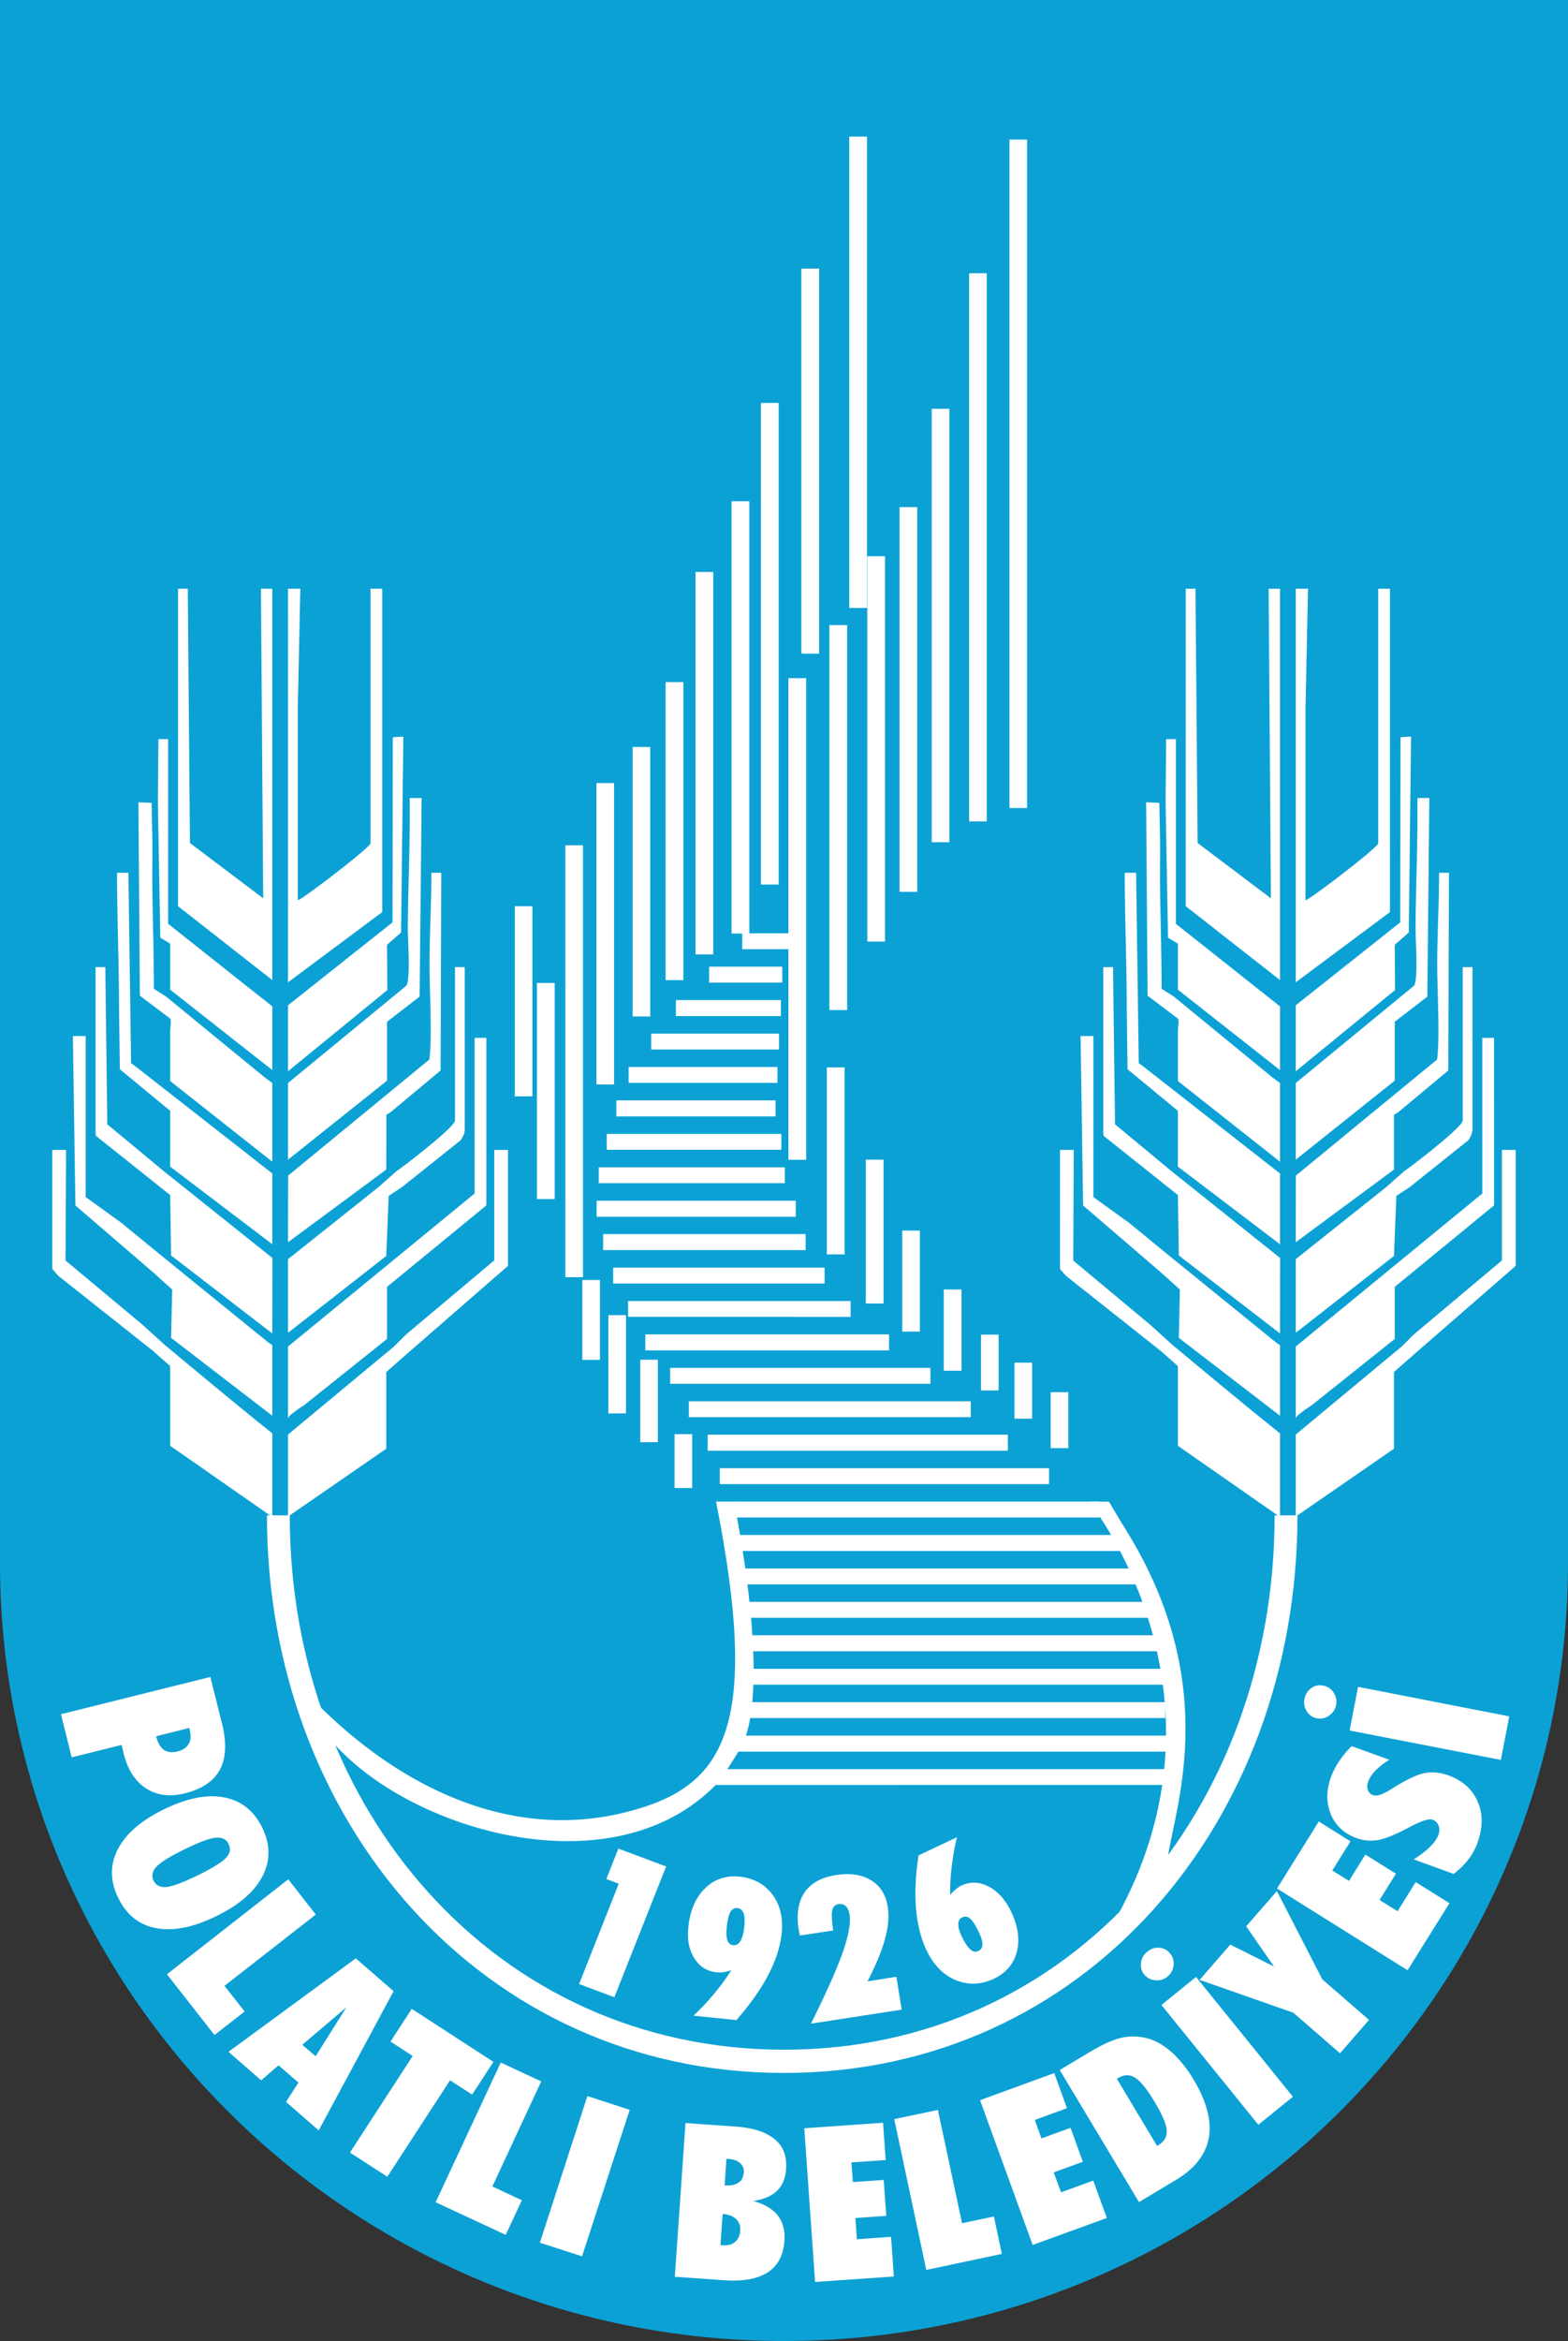 <svg xmlns="http://www.w3.org/2000/svg" viewBox="0 0 217.967 325.207" xml:space="preserve"><rect x="0" y="0" width="217.967" height="325.207" fill="#333333" stroke="none"/><g fill-rule="evenodd" clip-rule="evenodd"><path fill="#0CA1D5" d="M217.967 217.114c0 59.686-48.795 108.093-108.983 108.093S0 276.8 0 217.114V0h217.967z"/><path fill="#FFF" d="m26.309 240.046-4.602 1.151c.223.909.575 1.521 1.058 1.874.483.352 1.113.426 1.893.241.742-.185 1.28-.538 1.577-1.058.297-.501.334-1.169.13-1.966zm-17.831-1.911 20.762-5.176 1.595 6.364c.686 2.727.594 4.898-.259 6.495-.835 1.595-2.468 2.708-4.917 3.32-2.059.501-3.841.279-5.363-.705-1.502-.983-2.542-2.579-3.098-4.806l-.297-1.224-6.939 1.726zm17.2 18.758c-2.003.964-3.302 1.781-3.915 2.412-.593.612-.724 1.281-.408 1.967.334.649.928.946 1.781.872.853-.092 2.301-.631 4.323-1.613 2.003-.984 3.321-1.782 3.914-2.394.613-.631.742-1.28.408-1.966-.315-.668-.928-.965-1.799-.872-.872.072-2.301.61-4.304 1.594m-2.876-5.547c3.191-1.559 5.975-2.116 8.368-1.652 2.375.464 4.138 1.856 5.288 4.212 1.131 2.338 1.15 4.564.037 6.716-1.113 2.17-3.266 4.026-6.438 5.566-3.173 1.559-5.956 2.115-8.312 1.67-2.374-.427-4.137-1.818-5.306-4.193-1.15-2.356-1.169-4.62-.056-6.771 1.113-2.154 3.246-4.009 6.419-5.548m.408 22.913 16.865-13.191 3.822 4.898-12.691 9.907 2.802 3.562-4.193 3.266zm8.553 10.78 17.7-12.988 5.25 4.564-10.408 19.333-4.546-3.953 1.726-2.69-2.764-2.393-2.412 2.078zm10.26-.983 1.855 1.595 4.267-6.791zm11.819 18.33-5.195-3.358 8.721-13.414-3.081-2.004 2.95-4.545 11.355 7.365-2.968 4.546-3.061-1.985zm6.716 3.544 9.055-19.407 5.621 2.617-6.79 14.602 4.1 1.911-2.245 4.806zm14.491 5.621 6.605-20.372 5.881 1.911-6.623 20.353zm25.677-7.959q.64.028 1.113-.056c.316-.074.594-.167.835-.334.427-.278.668-.761.724-1.392.037-.538-.13-.965-.501-1.299-.371-.353-.89-.538-1.577-.594l-.333-.018zm-.575 8.294.316.019c.705.056 1.28-.093 1.707-.446.427-.352.668-.89.724-1.577.038-.667-.148-1.206-.575-1.613-.426-.409-1.038-.65-1.873-.705zm-6.345 4.397 1.485-21.355 6.883.483c2.468.167 4.305.761 5.492 1.744 1.206.983 1.726 2.356 1.614 4.138-.092 1.299-.52 2.319-1.261 3.043-.761.723-1.855 1.205-3.303 1.428 1.577.427 2.709 1.114 3.414 2.023.705.927 1.021 2.096.909 3.506-.13 2.004-.909 3.451-2.319 4.378-1.41.91-3.414 1.281-6.048 1.095zm19.5.723-1.503-21.354 10.947-.762.371 5.177-4.767.334.204 2.727 4.286-.296.353 4.991-4.286.297.204 2.95 4.75-.335.389 5.511zm15.456-1.67-4.453-20.947 6.067-1.28 3.358 15.734 4.434-.928 1.095 5.195zm14.787-3.469-7.311-20.112 10.316-3.767 1.763 4.879-4.472 1.633.928 2.561 4.044-1.467 1.707 4.713-4.045 1.484 1.021 2.764 4.471-1.632 1.893 5.195zm11.707-23.08 5.585 9.314.241-.148c.798-.482 1.169-1.151 1.095-2.023-.056-.872-.612-2.189-1.67-3.934-1.057-1.762-1.967-2.894-2.709-3.358-.742-.482-1.54-.463-2.356.037zm-7.941-1.225 3.934-2.356c1.93-1.169 3.488-1.874 4.694-2.134 1.187-.259 2.431-.223 3.692.13 1.114.315 2.208.964 3.284 1.929s2.078 2.227 3.005 3.767q2.728 4.565 2.115 8.07c-.426 2.338-1.948 4.305-4.601 5.882l-5.103 3.061zm27.608 7.607-13.47-16.642 4.805-3.897 13.47 16.643zm-15.864-20.873a2.06 2.06 0 0 1-.445-1.633c.074-.631.371-1.131.854-1.521.501-.427 1.076-.613 1.688-.557.612.037 1.114.316 1.503.798.39.482.557 1.04.482 1.67-.093.649-.371 1.151-.872 1.559-.464.372-1.021.538-1.651.482-.649-.055-1.169-.316-1.559-.798m7.7.743 4.268-4.899 6.066 3.043-3.859-5.585 4.268-4.898 6.308 12.264 6.494 5.64-4.025 4.638-6.494-5.64zm28.906-1.337-18.145-11.355 5.807-9.314 4.398 2.765-2.524 4.045 2.319 1.447 2.282-3.655 4.249 2.653-2.283 3.655 2.505 1.558 2.524-4.044 4.694 2.931zm.853-15.399c.947-.594 1.708-1.188 2.283-1.763.593-.576.964-1.114 1.15-1.633.167-.464.186-.891.018-1.299a1.35 1.35 0 0 0-.835-.816c-.464-.168-1.336.092-2.635.742l-.093.037c-2.171 1.187-3.785 1.855-4.824 2.041-1.057.167-2.059.092-3.042-.279-1.689-.612-2.876-1.725-3.544-3.302-.649-1.596-.649-3.321.038-5.196.26-.723.631-1.428 1.112-2.152a14 14 0 0 1 1.745-2.115l5.232 1.893c-.798.5-1.429 1.002-1.911 1.502-.501.501-.835 1.02-1.021 1.54-.148.409-.167.798-.037 1.169.13.352.371.594.724.705.501.186 1.317-.074 2.449-.797l.186-.112c1.948-1.224 3.451-1.947 4.509-2.152 1.076-.204 2.189-.092 3.376.335 1.948.724 3.284 1.93 4.026 3.655.742 1.707.705 3.618-.056 5.733a8.4 8.4 0 0 1-1.243 2.264c-.538.705-1.224 1.373-2.041 2.022zm12.117-13.822-21.022-4.082 1.169-6.067 21.021 4.101zm-25.567-5.771c-.613-.13-1.077-.445-1.41-.983a2.2 2.2 0 0 1-.316-1.707c.112-.63.427-1.15.928-1.503.501-.371 1.057-.482 1.688-.352a2.12 2.12 0 0 1 1.429.964c.353.538.464 1.132.335 1.744-.111.594-.427 1.076-.965 1.447-.52.371-1.077.502-1.689.39m-83.584 7.05h62.674v2.208H99.484zm2.208-4.656h60.986v2.226h-60.986zm.946-4.639h59.334v2.207h-59.334zm.556-4.638h59.038v2.208h-59.038zm.297-4.657h58.073v2.226h-58.073zm-.575-4.638h57.089v2.207h-57.089zm.111-4.639h55.55v2.208h-55.55zm-.241-4.656h53.175v2.226h-53.175zm-.761-4.639h50.818v2.208h-50.818zm-1.966-4.639h45.771v2.208h-45.771zm-1.688-4.657h41.727v2.227H98.371zm-2.617-4.638h39.185v2.208H95.754zm-6.048-9.295h33.879v2.227H89.706zm-2.393-4.639h30.928v2.208H87.313zm-2.078-4.638h29.389v2.208H85.235zm-1.392-4.657h28.146v2.226H83.843zm-.909-4.638h27.682v2.227H82.934zm.297-4.638h25.864v2.207H83.231zm1.113-4.639h24.268v2.207H84.344zm1.336-4.657h22.134v2.227H85.68zm1.707-4.638h20.687v2.208H87.387zm5.77 41.8h36.179v2.208H93.157zm-2.635-46.439h17.774v2.208H90.522zm3.433-4.657h14.601v2.227H93.955zm4.62-4.639h10.167v2.208H98.575zm4.601-4.638h6.772v2.208h-6.772zm91.951 33.1-2.448 2.17-12.561 10.001v10.223l13.655-10.668.335-8.349 1.836-1.206 1.373-1.095 6.828-5.454c.279-.539.539-.798.539-1.633v-22.394h-1.355v21.299c-.001.928-7.107 6.364-8.202 7.106m-32.209 24.027-3.006-2.727-10.724-8.942.074-15.362h-1.911v16.531l.816.947 13.099 10.372 2.468 2.17v11.077l14.194 9.889v-11.615c-4.935-3.954-9.945-8.129-15.01-12.34m32.209-12.023-15.009 12.301v9.944l.278-.389 1.076-.835.835-.537 11.577-9.24v-7.236l13.804-11.318V144.18h-1.632v21.633l-.223.167zm-31.429-33.285c.26.204.037.854.037 2.245v6.457l14.194 11.207v-10.928l-1.095-.816-13.655-11.188-1.707-1.095c0-4.508-.148-9.332-.204-13.377-.038-2.264 0-4.564 0-6.828l-.111-5.622-1.836-.075.204 26.866zm14.231-5.325V81.784h-1.578l.316 43.007-10.186-7.681-.296-35.326h-1.354v44.102zm2.189-50.948v51.263l13.099-9.759V81.784h-1.633v35.363c0 .557-9.351 7.718-10.111 7.922V98.575l.352-16.791h-1.707zm-2.189 63.453v-8.85l-14.472-11.466v-25.66h-1.355l-.074 8.739.334 18.851 1.373.816v6.401zm17.903-19.11.316-27.218-1.466.093-.037 25.715-14.528 11.522v9.165l13.804-11.28-.038-6.29zm-15.714 20.91v10.65l13.766-10.984v-8.182l4.527-3.488.278-27.589h-1.651v2.746c0 5.361-.26 10.557-.26 15.547 0 1.67.371 6.587-.186 7.755zm-16.383 3.859v7.755l14.194 10.779v-9.833l-18.833-14.731-.798-.594-.371-26.439h-1.578c0 6.104.279 12.598.279 19.11l.111 8.182zm0 11.707.13 8.387 14.064 10.835.018-10.482-1.372-1.095-13.656-10.909-7.922-6.568-.278-21.837h-1.354v22.932c0 .278.019.464.111.556zm-2.468 10.65 2.746 2.467-.148 6.717 14.064 10.817v-9.796l-.538-.372-14.472-11.744-6.011-4.917-4.917-3.544V143.92h-1.781l.352 23.544zm18.87-13.358-.019 9.258 13.655-10.093v-7.626l.538-.297 7.013-5.844.093-27.46h-1.373c0 4.583-.259 8.498-.259 12.821 0 3.488.39 10.001-.019 13.117zm16.363 22.097-1.633 1.633-14.75 12.245v11.392l13.655-9.425v-10.649l3.081-2.709 13.841-12.041v-16.104h-1.911v15.344zM55.048 162.752l-2.449 2.17-12.561 10.001v10.223l13.655-10.668.335-8.349 1.837-1.206 1.373-1.095 6.828-5.454c.279-.539.538-.798.538-1.633v-22.394H63.25v21.299c-.002.928-7.107 6.364-8.202 7.106m-32.209 24.027-3.005-2.727L9.11 175.11l.074-15.362H7.272v16.531l.816.947 13.099 10.372 2.468 2.17v11.077l14.193 9.889v-11.615c-4.935-3.954-9.944-8.129-15.009-12.34m32.209-12.023-15.01 12.301v9.944l.279-.389 1.076-.835.835-.537L53.806 186v-7.236l13.804-11.318V144.18h-1.633v21.633l-.223.167zm-31.429-33.285c.259.204.037.854.037 2.245v6.457l14.193 11.207v-10.928l-1.095-.816-13.656-11.188-1.707-1.095c0-4.508-.148-9.332-.204-13.377-.037-2.264 0-4.564 0-6.828l-.111-5.622-1.837-.075.204 26.866zm14.23-5.325V81.784h-1.577l.315 43.007-10.186-7.681-.297-35.326H24.75v44.102zm2.189-50.948v51.263l13.099-9.759V81.784h-1.633v35.363c0 .557-9.351 7.718-10.112 7.922V98.575l.353-16.791h-1.707zm-2.189 63.453v-8.85l-14.472-11.466v-25.66h-1.354l-.074 8.739.333 18.851 1.373.816v6.401zm17.904-19.11.315-27.218-1.465.093-.037 25.715-14.528 11.522v9.165l13.804-11.28-.037-6.29zm-15.715 20.91v10.65l13.767-10.984v-8.182l4.527-3.488.278-27.589h-1.651v2.746c0 5.361-.26 10.557-.26 15.547 0 1.67.371 6.587-.186 7.755zm-16.382 3.859v7.755l14.193 10.779v-9.833L19.017 148.28l-.798-.594-.371-26.439h-1.577c0 6.104.278 12.598.278 19.11l.111 8.182zm0 11.707.129 8.387 14.064 10.835.019-10.482-1.373-1.095-13.656-10.909-7.922-6.568-.278-21.837h-1.354v22.932c0 .278.019.464.111.556zm-2.468 10.65 2.746 2.467-.149 6.717 14.064 10.817v-9.796l-.538-.372-14.472-11.744-6.011-4.917-4.917-3.544V143.92H10.13l.352 23.544zm18.869-13.358-.019 9.258 13.655-10.093.019-7.626.52-.297 7.014-5.844.092-27.46h-1.372c0 4.583-.26 8.498-.26 12.821 0 3.488.39 10.001-.019 13.117zm16.364 22.097-1.632 1.633-14.75 12.245v11.392l13.655-9.425v-10.649l3.08-2.709 13.841-12.041v-16.104h-1.911v15.344zm24.082 90.208 5.511-13.935-1.726-.648 1.67-4.231 6.642 2.486-7.199 18.164zm21.152-1.912c-.335.111-.687.204-1.039.26s-.705.056-1.021.019c-1.317-.13-2.338-.779-3.08-1.948-.742-1.187-1.021-2.653-.816-4.397.241-2.282 1.021-4.063 2.319-5.325 1.299-1.261 2.895-1.799 4.768-1.614 1.985.204 3.507 1.039 4.602 2.505 1.076 1.466 1.503 3.302 1.262 5.473-.204 1.799-.816 3.692-1.874 5.715-.52 1.001-1.15 2.003-1.893 3.061a44 44 0 0 1-2.505 3.173l-5.974-.612a34 34 0 0 0 2.894-3.08 30 30 0 0 0 2.357-3.23m1.8-5.955c.092-.872.074-1.521-.093-1.967-.148-.426-.427-.668-.836-.705-.408-.056-.742.13-.983.501-.223.39-.389 1.058-.5 1.985a7 7 0 0 0-.056 1.169c0 .297.056.556.13.798.13.427.408.649.797.686q.612.084 1.003-.557c.259-.408.445-1.038.538-1.91m9.276 13.377c2.078-4.175 3.544-7.458 4.397-9.834.835-2.393 1.15-4.174.964-5.343-.092-.52-.259-.91-.52-1.151-.259-.241-.593-.333-1.02-.277-.464.074-.742.352-.872.853a5.7 5.7 0 0 0-.037 1.058c.019.464.074 1.039.185 1.744l-4.639.705-.074-.353-.075-.37q-.529-3.285.78-5.233c.89-1.317 2.356-2.133 4.415-2.448q2.895-.446 4.843.723c1.28.779 2.06 2.004 2.319 3.655.204 1.262.111 2.709-.335 4.342-.204.816-.519 1.707-.909 2.709a49 49 0 0 1-1.558 3.34l4.007-.631.742 4.565zm21.021-11.986c.426.853.816 1.41 1.169 1.707.352.297.725.353 1.095.186.372-.186.557-.501.557-.965-.019-.464-.223-1.113-.65-1.948-.408-.816-.779-1.373-1.132-1.633q-.5-.389-1.057-.111c-.353.148-.52.482-.52.965 0 .482.186 1.094.538 1.799m-1.67-5.881c.205-.279.464-.538.761-.779.297-.242.557-.427.799-.539 1.186-.557 2.43-.538 3.71.093.612.296 1.188.742 1.706 1.28a8.5 8.5 0 0 1 1.374 2.004c1.039 2.059 1.355 3.97.946 5.714-.427 1.744-1.484 3.024-3.191 3.841-1.781.834-3.525.927-5.231.241-1.726-.686-3.081-2.022-4.063-3.989-.816-1.632-1.336-3.581-1.541-5.825-.204-2.264-.093-4.768.334-7.551l5.343-2.524a31.5 31.5 0 0 0-.723 4.026 28 28 0 0 0-.224 4.008M74.641 136.554h2.468v30.019h-2.468zm-3.08-10.668h2.449v26.42h-2.449zm22.209 73.342h2.449v7.478H93.77zm-4.769-10.335h2.449v11.448h-2.449zm-4.434-6.196h2.449v13.656h-2.449zm-3.618-4.88h2.449v11.095h-2.449zm-2.356-60.391h2.449v60.002h-2.449zm4.322-8.646h2.449v41.875h-2.449zm5.028-5.01h2.449v37.441h-2.449zm4.583-9.017h2.468v41.412h-2.468zm4.156-15.288h2.468v53.119h-2.468z"/><path fill="#FFF" d="M101.692 69.632h2.468v60.058h-2.468zm4.081-13.656h2.468v66.904h-2.468zm3.823 38.239h2.467v66.904h-2.467zm5.695-7.384h2.468v53.49h-2.468zm-3.895-49.519h2.467v53.49h-2.467zm6.66-18.332h2.468v65.476h-2.468zm2.504 58.296h2.468v53.527h-2.468zm4.49-6.828h2.45V123.9h-2.45zm15.27-51.059h2.449v92.861h-2.449zm-10.798 37.403h2.449v60.206h-2.449zm5.195-18.832h2.45v76.144h-2.45zm-14.361 123.141h2.468v19.982h-2.468zm-5.417-12.821h2.467v25.975h-2.467zm10.483 22.673h2.449v14.026h-2.449zm10.947 14.453h2.449v7.756h-2.449zm-5.177-6.272h2.468v11.281h-2.468zm9.833 10.168h2.449v7.773h-2.449zm5.029 4.101h2.449v7.773h-2.449zm34.305 17.106c0 42.599-29.482 77.461-71.376 77.461s-71.876-34.862-71.876-77.461h3.172c0 40.818 28.573 74.233 68.704 74.233s68.203-33.415 68.203-74.233z"/><path fill="#FFF" d="M43.396 236.001c11.596 11.931 27.236 19.946 43.805 15.697 13.322-3.433 18.665-11.169 12.338-43.1h2.486s5.715 27.181.631 34.732c-.873 1.317-2.115 3.562-3.173 4.639-13.934 14.193-40.818 6.846-52.209-4.842l-3.024-3.099s-2.282-3.154-1.707-3.729c.668-.669-.037-1.225.853-.298m108.279-27.403s.111.556.296.816c2.45 3.303 19.389 27.979 3.173 57.07 0 0 6.123-1.558 7.236-8.738 1.114-7.181 7.441-24.454-6.345-45.977l-1.874-3.154z"/></g></svg>
